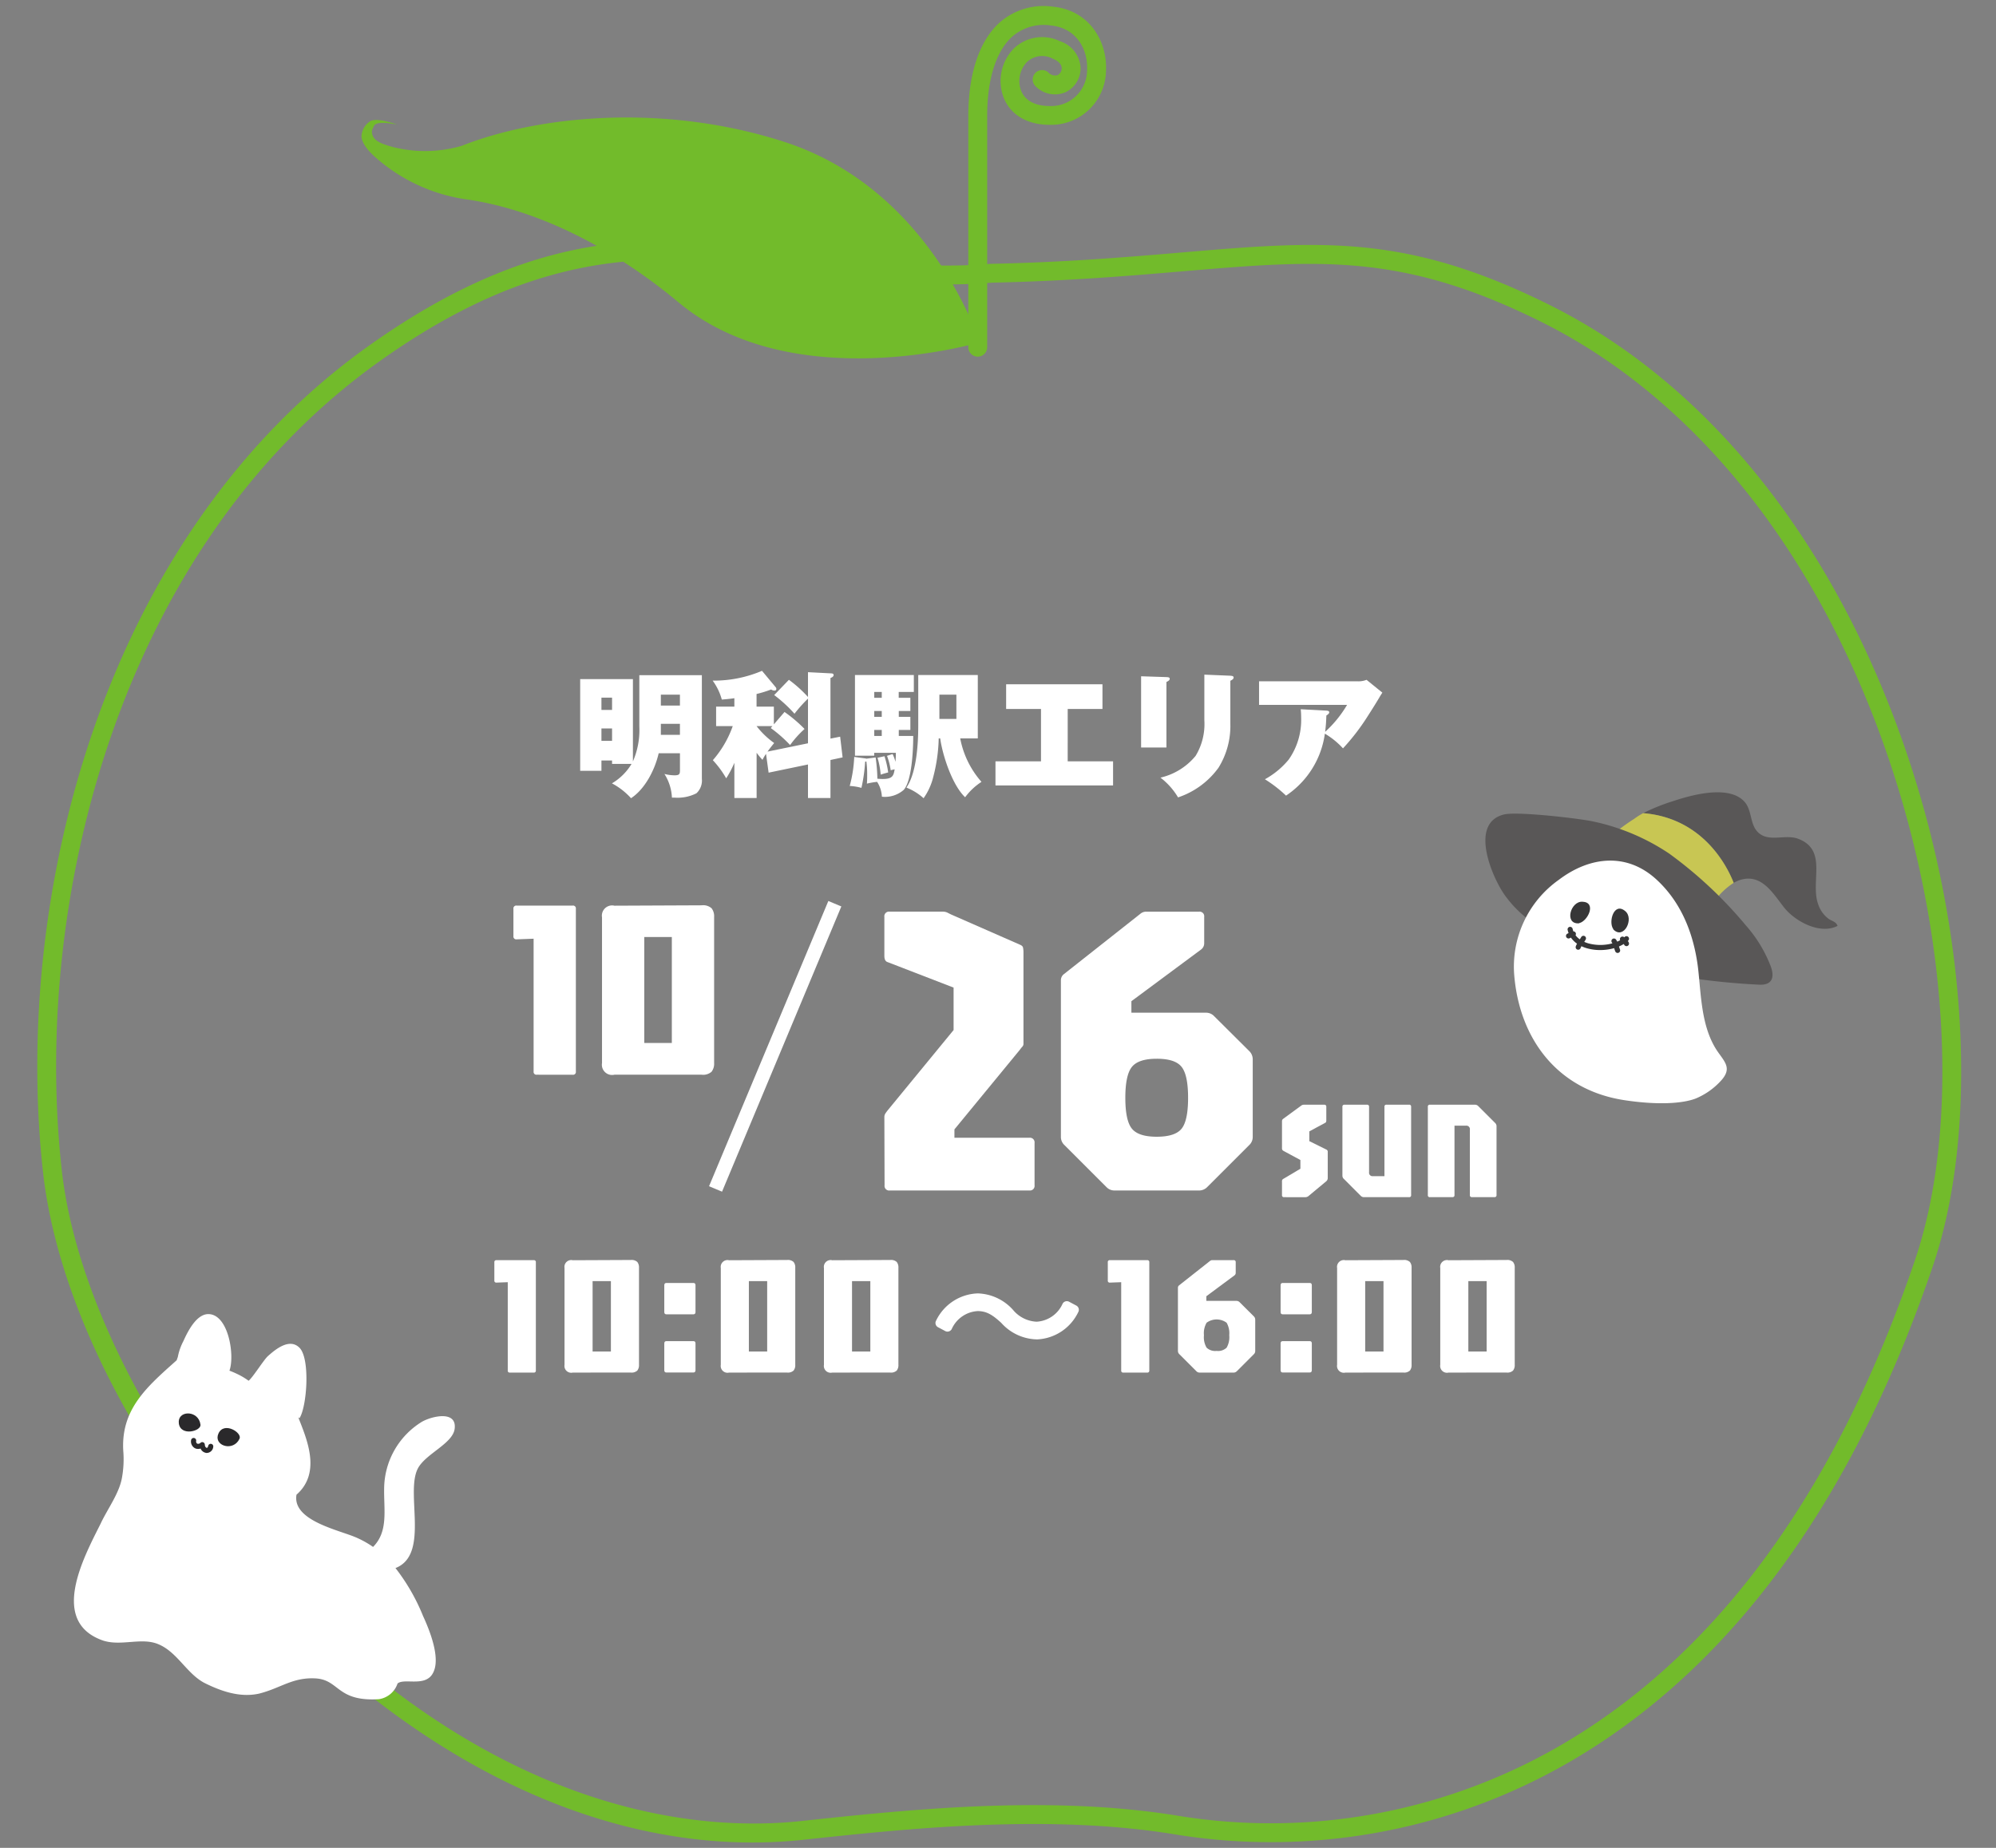 <svg id="グループ_1223" data-name="グループ 1223" xmlns="http://www.w3.org/2000/svg" xmlns:xlink="http://www.w3.org/1999/xlink" width="270" height="250" viewBox="0 0 270 250">
  <rect x="0" y="0" width="270" height="250" fill="#808080" stroke="none"/>
  <defs>
    <clipPath id="clip-path">
      <rect id="長方形_494" data-name="長方形 494" width="270" height="250" fill="none"/>
    </clipPath>
    <clipPath id="clip-path-2">
      <rect id="長方形_498" data-name="長方形 498" width="51.517" height="52.126" transform="translate(0 0)" fill="none"/>
    </clipPath>
  </defs>
  <g id="グループ_1222" data-name="グループ 1222" clip-path="url(#clip-path)">
    <path id="パス_898" data-name="パス 898" d="M101.767,249.276c-21.007,0-42.781-10.113-62.028-28.973C21.02,201.963,8.025,178.329,5.824,158.624c-4.138-37.071,7.86-86.015,43.994-111.79,24.34-17.36,41.2-15.055,59.053-12.616,7.923,1.084,16.116,2.207,25.114,1.477l.075,0c10.2-.217,18.421-.913,25.678-1.527,19-1.612,30.474-2.581,49.922,7.113C231.166,52,248.3,73.525,257.92,101.89c8.36,24.661,9.706,51.277,3.517,69.464-10.49,30.808-26.3,52.929-47,65.75A80.618,80.618,0,0,1,158.6,248.122c-17.126-2.739-36.1-.7-49.951.787a64.49,64.49,0,0,1-6.885.367M90.468,35.115c-11.517,0-23.821,2.849-39.169,13.795C16.009,74.085,4.3,122.011,8.36,158.341,10.466,177.2,23.484,200.8,41.524,218.482c28.071,27.505,53.938,29.279,66.855,27.89,14-1.5,33.169-3.563,50.626-.77a78.088,78.088,0,0,0,54.087-10.667c20.184-12.5,35.636-34.17,45.93-64.4,6.017-17.681,4.67-43.669-3.518-67.822-9.4-27.725-26.083-48.731-46.982-59.15-18.807-9.375-30.01-8.427-48.57-6.854-7.285.616-15.542,1.315-25.8,1.535-9.255.741-17.58-.4-25.626-1.5a132.3,132.3,0,0,0-18.058-1.631" fill="#72bb2b"/>
    <path id="パス_899" data-name="パス 899" d="M132.519,46.314s-6.46-20.661-26.406-27.114c-16.442-5.32-33.438-3.52-43.642.525a17.757,17.757,0,0,1-9.063.232c-1.773-.462-2.847-.854-3.069-1.854-.1-.44.05-.637.265-1.086.373-.779,3.139-.155,3.139-.155s-2.768-1.028-3.667-.455A2.535,2.535,0,0,0,48.9,18.46c.049.95.955,2.012,1.977,2.9A23.586,23.586,0,0,0,62.848,26.94c9.305,1.264,19.6,6.186,28.96,13.983,15.479,12.889,40.711,5.391,40.711,5.391" fill="#72bb2b"/>
    <path id="パス_900" data-name="パス 900" d="M132.257,48.251a1.275,1.275,0,0,1-1.275-1.275V15.682c0-5.664,1.491-10.138,4.2-12.6A9,9,0,0,1,142.408.9c4.977.485,7.388,4.713,7.2,8.641a7.425,7.425,0,0,1-7.632,7.345c-2.976,0-5.228-1.311-6.179-3.6A6.29,6.29,0,0,1,137.1,6.6a5.537,5.537,0,0,1,6.291-1.022,4.014,4.014,0,0,1,2.783,3.591,3.6,3.6,0,0,1-2.051,3.313,3.686,3.686,0,0,1-4.047-.814,1.276,1.276,0,0,1,1.7-1.9,1.244,1.244,0,0,0,1.28.4,1.037,1.037,0,0,0,.564-.941c-.011-.516-.436-.972-1.2-1.284a3.027,3.027,0,0,0-3.515.459,3.729,3.729,0,0,0-.762,3.915c.544,1.306,1.9,2.026,3.823,2.026a4.86,4.86,0,0,0,5.084-4.918c.128-2.637-1.35-5.633-4.9-5.978A6.465,6.465,0,0,0,136.9,4.977c-2.168,1.966-3.363,5.769-3.363,10.7V46.976a1.275,1.275,0,0,1-1.275,1.275" fill="#72bb2b"/>
    <path id="パス_901" data-name="パス 901" d="M68.97,185.7a.252.252,0,0,1-.285-.285V173.471l-1.528.056a.252.252,0,0,1-.286-.285v-2.464a.253.253,0,0,1,.286-.286H72.2a.253.253,0,0,1,.286.286v14.637a.253.253,0,0,1-.286.285Z" fill="#fff"/>
    <path id="パス_902" data-name="パス 902" d="M77.481,185.7a.92.92,0,0,1-1.118-1.05v-13.1a.92.92,0,0,1,1.118-1.05l7.838-.034a1.147,1.147,0,0,1,.889.268,1.171,1.171,0,0,1,.229.782v13.13a1.17,1.17,0,0,1-.229.782,1.143,1.143,0,0,1-.889.268Zm2.68-2.852h2.476v-9.525H80.161Z" fill="#fff"/>
    <path id="パス_903" data-name="パス 903" d="M90.144,177.817c-.189,0-.285-.1-.285-.309v-3.627c0-.206.1-.307.285-.307h3.651c.19,0,.286.1.286.307v3.627c0,.206-.1.309-.286.309Zm0,7.871c-.189,0-.285-.1-.285-.307v-3.628c0-.205.1-.309.285-.309h3.651c.19,0,.286.1.286.309v3.628c0,.205-.1.307-.286.307Z" fill="#fff"/>
    <path id="パス_904" data-name="パス 904" d="M98.62,185.7a.921.921,0,0,1-1.118-1.05v-13.1a.921.921,0,0,1,1.118-1.05l7.838-.034a1.148,1.148,0,0,1,.89.268,1.177,1.177,0,0,1,.228.782v13.13a1.175,1.175,0,0,1-.228.782,1.144,1.144,0,0,1-.89.268Zm2.681-2.852h2.476v-9.525H101.3Z" fill="#fff"/>
    <path id="パス_905" data-name="パス 905" d="M112.573,185.7a.92.92,0,0,1-1.118-1.05v-13.1a.92.92,0,0,1,1.118-1.05l7.837-.034a1.145,1.145,0,0,1,.89.268,1.177,1.177,0,0,1,.229.782v13.13a1.175,1.175,0,0,1-.229.782,1.141,1.141,0,0,1-.89.268Zm2.681-2.852h2.476v-9.525h-2.476Z" fill="#fff"/>
    <path id="パス_906" data-name="パス 906" d="M145.283,177.205c-1.229,2.162-3,3.353-5.059,3.353a6.01,6.01,0,0,1-4.343-2.064,5.091,5.091,0,0,0-3.63-1.765,4.725,4.725,0,0,0-4.087,2.777l-.972-.516c1.23-2.162,2.995-3.351,5.059-3.351A6.015,6.015,0,0,1,136.6,177.7a5.014,5.014,0,0,0,3.629,1.766,4.726,4.726,0,0,0,4.087-2.778Z" fill="#fff"/>
    <path id="パス_907" data-name="パス 907" d="M140.225,181.208a6.648,6.648,0,0,1-4.79-2.24c-1.147-1.051-1.957-1.588-3.184-1.588a4.1,4.1,0,0,0-3.507,2.423.654.654,0,0,1-.384.323.641.641,0,0,1-.5-.046l-.972-.516a.649.649,0,0,1-.261-.895,6.488,6.488,0,0,1,5.624-3.681,6.646,6.646,0,0,1,4.79,2.24,4.4,4.4,0,0,0,3.184,1.588,4.1,4.1,0,0,0,3.508-2.423.651.651,0,0,1,.884-.278l.971.516a.647.647,0,0,1,.261.9,6.491,6.491,0,0,1-5.624,3.682" fill="#fff"/>
    <path id="パス_908" data-name="パス 908" d="M151.951,185.7a.252.252,0,0,1-.285-.285V173.471l-1.528.056a.252.252,0,0,1-.286-.285v-2.464a.253.253,0,0,1,.286-.286h5.042a.253.253,0,0,1,.286.286v14.637a.253.253,0,0,1-.286.285Z" fill="#fff"/>
    <path id="パス_909" data-name="パス 909" d="M162.276,185.7a.6.6,0,0,1-.456-.2l-2.281-2.281a.6.6,0,0,1-.2-.456v-8.534a.423.423,0,0,1,.171-.342l4.164-3.286a.5.5,0,0,1,.343-.114h2.852a.253.253,0,0,1,.286.286v1.437a.422.422,0,0,1-.172.342l-3.8,2.818V176h4.062a.6.6,0,0,1,.456.195l1.9,1.893a.622.622,0,0,1,.194.456v4.222a.6.6,0,0,1-.194.456l-2.281,2.281a.625.625,0,0,1-.457.2Zm2.294-2.932a1.68,1.68,0,0,0,1.357-.439,2.834,2.834,0,0,0,.354-1.683,2.863,2.863,0,0,0-.354-1.689,2.285,2.285,0,0,0-2.71,0,2.833,2.833,0,0,0-.359,1.689,2.8,2.8,0,0,0,.359,1.683,1.687,1.687,0,0,0,1.353.439" fill="#fff"/>
    <path id="パス_910" data-name="パス 910" d="M173.513,177.817c-.189,0-.285-.1-.285-.309v-3.627c0-.206.1-.307.285-.307h3.651c.19,0,.286.1.286.307v3.627c0,.206-.1.309-.286.309Zm0,7.871c-.189,0-.285-.1-.285-.307v-3.628c0-.205.1-.309.285-.309h3.651c.19,0,.286.1.286.309v3.628c0,.205-.1.307-.286.307Z" fill="#fff"/>
    <path id="パス_911" data-name="パス 911" d="M181.99,185.7a.921.921,0,0,1-1.119-1.05v-13.1a.921.921,0,0,1,1.119-1.05l7.837-.034a1.148,1.148,0,0,1,.89.268,1.177,1.177,0,0,1,.229.782v13.13a1.175,1.175,0,0,1-.229.782,1.144,1.144,0,0,1-.89.268Zm2.68-2.852h2.476v-9.525H184.67Z" fill="#fff"/>
    <path id="パス_912" data-name="パス 912" d="M195.942,185.7a.92.92,0,0,1-1.118-1.05v-13.1a.92.92,0,0,1,1.118-1.05l7.838-.034a1.144,1.144,0,0,1,.889.268,1.171,1.171,0,0,1,.229.782v13.13a1.17,1.17,0,0,1-.229.782,1.14,1.14,0,0,1-.889.268Zm2.681-2.852H201.1v-9.525h-2.476Z" fill="#fff"/>
    <path id="パス_913" data-name="パス 913" d="M72.61,145.4a.379.379,0,0,1-.429-.43V127l-2.3.086a.38.38,0,0,1-.43-.43v-3.708a.379.379,0,0,1,.43-.429h7.588a.379.379,0,0,1,.429.429v22.028a.379.379,0,0,1-.429.43Z" fill="#fff"/>
    <path id="パス_914" data-name="パス 914" d="M83.117,145.4a1.383,1.383,0,0,1-1.682-1.579V124.113a1.383,1.383,0,0,1,1.682-1.579l11.8-.052a1.725,1.725,0,0,1,1.339.4,1.765,1.765,0,0,1,.344,1.176v19.763A1.763,1.763,0,0,1,96.251,145a1.721,1.721,0,0,1-1.339.4Zm4.035-4.292h3.727V126.774H87.152Z" fill="#fff"/>
    <rect id="長方形_493" data-name="長方形 493" width="41.829" height="1.907" transform="translate(95.912 160.489) rotate(-67.306)" fill="#fff"/>
    <path id="パス_915" data-name="パス 915" d="M173.7,161.967a.251.251,0,0,1-.284-.284V159.84a.336.336,0,0,1,.17-.341l2.32-1.377V156.94l-2.32-1.251a.378.378,0,0,1-.17-.353v-3.628a.465.465,0,0,1,.039-.2.363.363,0,0,1,.12-.137l2.422-1.774a.709.709,0,0,1,.205-.113.546.546,0,0,1,.159-.023h2.764a.251.251,0,0,1,.284.284v1.786a.79.79,0,0,1-.028.261.238.238,0,0,1-.119.115l-2.15,1.16v1.319l2.3,1.137a.329.329,0,0,1,.193.342v3.491a.576.576,0,0,1-.193.455l-2.422,2.014a.7.7,0,0,1-.455.147Z" fill="#fff"/>
    <path id="パス_916" data-name="パス 916" d="M184.512,161.967a.6.6,0,0,1-.455-.193l-2.274-2.275a.6.6,0,0,1-.194-.455v-9.3a.251.251,0,0,1,.284-.284h3.036a.252.252,0,0,1,.286.284v8.849a.466.466,0,0,0,.522.534h1.559V149.74a.251.251,0,0,1,.284-.284H190.6a.251.251,0,0,1,.284.284v11.943a.251.251,0,0,1-.284.284Z" fill="#fff"/>
    <path id="パス_917" data-name="パス 917" d="M193.429,161.967a.251.251,0,0,1-.284-.284V149.74a.251.251,0,0,1,.284-.284h6.085a.624.624,0,0,1,.455.194l2.274,2.274a.6.6,0,0,1,.194.455v9.3a.251.251,0,0,1-.284.284h-3.037a.252.252,0,0,1-.285-.284v-8.849a.473.473,0,0,0-.534-.535H196.75v9.384a.252.252,0,0,1-.285.284Z" fill="#fff"/>
    <path id="パス_918" data-name="パス 918" d="M120.364,161.063a.625.625,0,0,1-.708-.707l-.028-9.2a.886.886,0,0,1,.113-.468,5.333,5.333,0,0,1,.311-.438l8.941-10.893v-5.744l-8.941-3.454q-.425-.139-.424-.85v-5.262a.626.626,0,0,1,.708-.708h7.158a1.439,1.439,0,0,1,.623.113q.225.115.509.256l9.339,4.1c.243.1.385.227.422.4a3.527,3.527,0,0,1,.058.737v12.224a.567.567,0,0,1-.127.41,3.954,3.954,0,0,0-.353.439l-8.858,10.78v1.133h10.129a.627.627,0,0,1,.709.708v5.715a.626.626,0,0,1-.709.707Z" fill="#fff"/>
    <path id="パス_919" data-name="パス 919" d="M150.782,161.063a1.486,1.486,0,0,1-1.132-.481l-5.66-5.659a1.489,1.489,0,0,1-.481-1.132V132.625a1.047,1.047,0,0,1,.425-.849l10.328-8.15a1.216,1.216,0,0,1,.849-.283h7.074a.626.626,0,0,1,.707.708v3.566a1.043,1.043,0,0,1-.424.848l-9.423,6.99v1.557h10.073a1.49,1.49,0,0,1,1.132.48l4.726,4.7a1.551,1.551,0,0,1,.481,1.132v10.47a1.489,1.489,0,0,1-.481,1.132l-5.659,5.659a1.551,1.551,0,0,1-1.132.481Zm5.687-7.272q2.49,0,3.367-1.089t.877-4.174q0-3.084-.877-4.188t-3.367-1.1q-2.463,0-3.354,1.1t-.89,4.188q0,3.084.89,4.174t3.354,1.089" fill="#fff"/>
    <path id="パス_920" data-name="パス 920" d="M86.482,98.277v-6.93h8.46v14.026a2.343,2.343,0,0,1-.738,1.954,5.648,5.648,0,0,1-2.912.59h-.4a6.5,6.5,0,0,0-1.015-3.207,5.7,5.7,0,0,0,1.365.185c.645,0,.737-.166.737-.665v-2.322H89.1c-.5,2.194-1.825,4.829-3.742,6.083a9.388,9.388,0,0,0-2.58-2.01,7.568,7.568,0,0,0,2.654-2.635H82.794v-.461H81.357v1.4H78.482V91.881h7.133v11.133a10.639,10.639,0,0,0,.867-4.737m-3.688-3.889H81.357v1.659h1.437Zm-1.437,5.842h1.437V98.553H81.357Zm10.617-6.248h-2.58v1.475h2.58Zm-2.58,5.438h2.58V97.927h-2.58Z" fill="#fff"/>
    <path id="パス_921" data-name="パス 921" d="M106.122,96.323a19.076,19.076,0,0,1,2.71,2.3,13.765,13.765,0,0,0-1.954,2.175,18.2,18.2,0,0,0-2.617-2.3l.221-.258h-2.138a11.186,11.186,0,0,0,2.378,2.285c-.332.406-.609.756-.9,1.162l5.475-1.125V94.516a19.413,19.413,0,0,0-1.825,2.046,18.872,18.872,0,0,0-2.746-2.525l1.99-2.065a17.244,17.244,0,0,1,2.581,2.324V90.94l3.188.166c.2.019.278.093.278.222,0,.221-.241.332-.425.4v8.2l1.309-.258.332,2.8-1.641.351v5.142h-3.041v-4.534l-5.327,1.106-.35-2.544a5.9,5.9,0,0,0-.479.811,10.106,10.106,0,0,1-.793-.959v6.12H99.339V103.2a13.4,13.4,0,0,1-1.106,2.1,13.1,13.1,0,0,0-1.806-2.452,14.167,14.167,0,0,0,2.691-4.608H96.869V95.6h2.47V94.461c-.479.074-1.18.148-1.7.184a7.828,7.828,0,0,0-1.235-2.561,16.619,16.619,0,0,0,6.673-1.327l1.844,2.212a.319.319,0,0,1,.092.22.214.214,0,0,1-.24.24.8.8,0,0,1-.461-.148,14.939,14.939,0,0,1-1.972.608V95.6h2.341V98Z" fill="#fff"/>
    <path id="パス_922" data-name="パス 922" d="M123.146,94.406v1.788h-1.567v.792h1.567v1.77h-1.567v.811h1.954c0,2.1-.221,6.138-1.291,7.3a3.849,3.849,0,0,1-2.949.922,4.041,4.041,0,0,0-.644-2.009,9.685,9.685,0,0,0-1.383.24c.037-.5.037-.756.037-1.143a12.628,12.628,0,0,0-.11-1.862.713.713,0,0,1-.166.037,22.149,22.149,0,0,1-.5,3.539,7.666,7.666,0,0,0-1.585-.258,17.646,17.646,0,0,0,.608-3.926l1.493.2a.432.432,0,0,1,.148.038l1.253-.167a21.632,21.632,0,0,1,.239,2.876c.184.018.5.037.738.037,1.326,0,1.456-.46,1.6-1.309-.185.037-.351.074-.536.129a9.108,9.108,0,0,0-.5-1.953l.755-.24a5.058,5.058,0,0,1,.388,1.05q.056-.607.056-1.216h-2.932v.387h-2.6V91.328h7.963v2.285h-2.046v.793Zm-3.871-.793h-1.014v.793h1.014Zm-1.014,3.373h1.014v-.792h-1.014Zm0,2.581h1.014v-.812h-1.014Zm1.383,2.746a12.73,12.73,0,0,1,.5,2.194c-.24.056-.683.184-1.014.295a10.834,10.834,0,0,0-.425-2.285ZM126.98,99.9a22.51,22.51,0,0,1-.738,5.216,8.474,8.474,0,0,1-1.308,2.876,7.761,7.761,0,0,0-2.322-1.438c1.381-1.99,1.6-5.953,1.6-8.35V91.328h8.055V99.9h-2.378a12.342,12.342,0,0,0,2.876,5.88,8.487,8.487,0,0,0-2.212,2.083c-1.733-1.64-3.041-5.622-3.373-7.963Zm.093-2.635h2.3V93.983h-2.3Z" fill="#fff"/>
    <path id="パス_923" data-name="パス 923" d="M144.428,103h6.138v3.262H134.658V103h6.158V95.918H136.1V92.581h13.031v3.337h-4.7Z" fill="#fff"/>
    <path id="パス_924" data-name="パス 924" d="M157.784,91.605c.351.018.444.073.444.239s-.149.276-.444.424v8.866h-3.427v-9.64Zm8.646-.185c.258.019.442.056.442.24s-.147.295-.442.442v5.843a10.71,10.71,0,0,1-1.6,5.917,11.068,11.068,0,0,1-5.474,4.019,9.412,9.412,0,0,0-2.378-2.673,8.683,8.683,0,0,0,4.756-2.949,8.293,8.293,0,0,0,1.179-4.812V91.273Z" fill="#fff"/>
    <path id="パス_925" data-name="パス 925" d="M173.961,107.641a17.692,17.692,0,0,0-2.856-2.212,11.011,11.011,0,0,0,3.225-2.673,9.344,9.344,0,0,0,1.677-5.695c0-.369-.018-.737-.055-1.107l3.465.185c.185.019.388.037.388.24,0,.165-.24.331-.388.424-.019.737-.073,1.475-.166,2.212a15.725,15.725,0,0,0,2.968-3.65H170.312V92.176h13.327a3.018,3.018,0,0,0,1.216-.2l2.138,1.733c-.074.111-.313.479-.424.682-.35.59-.921,1.512-1.456,2.341a29.87,29.87,0,0,1-3.447,4.516,10.661,10.661,0,0,0-2.451-1.991,12.055,12.055,0,0,1-5.254,8.387" fill="#fff"/>
    <path id="パス_926" data-name="パス 926" d="M247.32,124.282a3.986,3.986,0,0,1-1.36-1.9c-1.142-3.1,1.36-7.4-2.774-8.921-1.523-.544-3.373.272-4.787-.435-1.795-.925-1.251-3.1-2.339-4.461-2.067-2.5-7.344-.979-9.792-.163a26.3,26.3,0,0,0-4,1.616c8.218.669,11.445,7.374,12.246,9.429a4.521,4.521,0,0,1,.837-.383c2.884-.925,4.407,1.686,5.93,3.644,1.414,1.85,4.841,3.808,7.289,2.557-.217-.6-.816-.653-1.251-.979" fill="#595757"/>
    <path id="パス_927" data-name="パス 927" d="M222.269,110.015a9.932,9.932,0,0,0-1.223.777,24.728,24.728,0,0,0-2.473,1.782c.945.682,3.833,2.3,5.723,3.6a7.8,7.8,0,0,1,.721.436,29.334,29.334,0,0,1,4.188,3.535c.653.653,2.231,2.485,2.231,2.485a9.925,9.925,0,0,1,3.079-3.189c-.8-2.056-4.028-8.76-12.246-9.429" fill="#c8c653"/>
    <path id="パス_928" data-name="パス 928" d="M215.443,128.906c-4.134-1.668-8.867-3.536-11.916-7.836-1.671-2.356-4.86-9.719-.073-10.88,1.814-.435,10.321.547,12.207.982a29.351,29.351,0,0,1,10.134,4.313,57.276,57.276,0,0,1,10.372,9.72,18.126,18.126,0,0,1,3.409,5.658c.508,1.523.013,2.432-1.6,2.357-6.164-.289-15.647-1.413-22.538-4.314" fill="#595757"/>
    <path id="パス_929" data-name="パス 929" d="M204.832,131.951a14.391,14.391,0,0,1,6.02-12.911c4.207-3.192,9.285-3.772,13.347.072,3.554,3.337,5.15,7.979,5.585,12.694.362,3.627.508,7.689,2.756,10.735.943,1.306,1.6,2.1.363,3.554a9.637,9.637,0,0,1-3.554,2.539c-1.862.7-5.247.87-9.575.217-9.084-1.37-14.217-8.268-14.942-16.9" fill="#fff"/>
    <path id="パス_930" data-name="パス 930" d="M220.2,127.3l.054-.051a.344.344,0,1,0-.479-.494l-.06.054-.038-.028a.345.345,0,0,0-.518.423,3.863,3.863,0,0,1-.392.193,1.726,1.726,0,0,0-.159-.269.344.344,0,1,0-.559.4c.021.031.041.064.06.1a6.21,6.21,0,0,1-3.291-.009,4.3,4.3,0,0,1-.516-.192c.066-.1.132-.2.191-.306a.344.344,0,1,0-.6-.342c-.058.1-.123.2-.194.307a2.611,2.611,0,0,1-.575-.553.344.344,0,0,0-.292-.525,2.212,2.212,0,0,1-.1-.329.345.345,0,1,0-.673.149,3.083,3.083,0,0,0,.123.41l-.158.078a.345.345,0,0,0,.154.653.339.339,0,0,0,.154-.037l.169-.083a3.244,3.244,0,0,0,.826.822,2.809,2.809,0,0,0-.166.355.346.346,0,0,0,.2.444.34.34,0,0,0,.121.022.344.344,0,0,0,.322-.224,2.312,2.312,0,0,1,.119-.253,4.884,4.884,0,0,0,.693.264,6.433,6.433,0,0,0,1.833.257,6.967,6.967,0,0,0,1.9-.26,4.346,4.346,0,0,0,.151.442.344.344,0,0,0,.317.209.345.345,0,0,0,.317-.48,3.575,3.575,0,0,1-.134-.4,4.633,4.633,0,0,0,.648-.331.7.7,0,0,1,.057.1.346.346,0,0,0,.309.19.338.338,0,0,0,.154-.036.344.344,0,0,0,.154-.462,1.369,1.369,0,0,0-.123-.2" fill="#363637"/>
    <path id="パス_931" data-name="パス 931" d="M213.58,124.92c-2.022.132-1.141-3.027.485-2.924,1.942.081.73,2.613-.424,2.888Z" fill="#363637"/>
    <path id="パス_932" data-name="パス 932" d="M218.245,125.754c1.425,1.441,2.863-1.506,1.578-2.508-1.505-1.23-2.28,1.469-1.6,2.441Z" fill="#363637"/>
    <g id="グループ_1236" data-name="グループ 1236" transform="translate(10 177.787)" clip-path="url(#clip-path-2)">
      <path id="パス_1003" data-name="パス 1003" d="M3.636,28.3c.906-1.928,2.489-4.047,2.858-6.139a14.016,14.016,0,0,0,.2-3.393c-.473-5.858,3.215-8.956,7.2-12.518.065-.185.124-.349.156-.428a7.709,7.709,0,0,1,.75-2.154C15.36,2.425,16.532.017,18.165,0c2.754-.009,3.619,5.648,2.871,7.654.275.1.616.241,1.035.441a9.33,9.33,0,0,1,1.56.924c.572-.464,1.968-2.706,2.555-3.284,1.012-.92,2.926-2.53,4.292-1.216,1.514,1.415,1.051,8,.034,9.564l-.16-.113c1.072,2.788,3.2,7.451-.245,10.461-.62,3.573,5.931,4.81,8.178,5.84A12.758,12.758,0,0,1,40.464,31.5c2.088-2.093,1.445-4.975,1.5-7.917a10.689,10.689,0,0,1,5.1-9.009c1.31-.758,4.773-1.6,4.435.958-.266,2.013-3.984,3.384-4.994,5.392-1.681,3.326,1.646,11.626-3.009,13.435a26.994,26.994,0,0,1,3.731,6.488c.868,1.883,2.343,5.522,1.425,7.542-.943,2.2-3.933.784-4.877,1.591A3.147,3.147,0,0,1,41.257,52.1c-5.771.355-5.3-2.655-8.634-2.816-3.065-.147-4.654,1.318-7.544,2.054-2.591.589-5.172-.311-7.442-1.448-2.35-1.241-3.647-4.112-6.112-5.182-2.282-1.046-5.061.263-7.563-.533-7.389-2.557-2.6-11.328-.326-15.868" fill="#fff"/>
      <path id="パス_1004" data-name="パス 1004" d="M22.391,16.875c.435-.8-2.079-2.4-2.838-.724-.7,1.537,1.653,2.424,2.661,1.031.052-.072.177-.307.177-.307" fill="#2a292b"/>
      <path id="パス_1005" data-name="パス 1005" d="M17.875,18.784l.04,0a.9.9,0,0,0,.929-.819.346.346,0,0,0-.679-.136c-.027.134-.092.274-.194.265s-.254-.15-.265-.441a.347.347,0,0,0-.567-.253.446.446,0,0,1-.467.126.364.364,0,0,1-.135-.382.347.347,0,0,0-.3-.383h-.005a.346.346,0,0,0-.384.3,1.037,1.037,0,0,0,.493,1.069.97.97,0,0,0,.787.057.983.983,0,0,0,.746.589" fill="#2a292b"/>
      <path id="パス_1006" data-name="パス 1006" d="M17.114,14.933c.176.892-2.7,1.667-2.924-.157-.206-1.675,2.3-1.82,2.847-.188.028.083.077.345.077.345" fill="#2a292b"/>
    </g>
  </g>
</svg>
